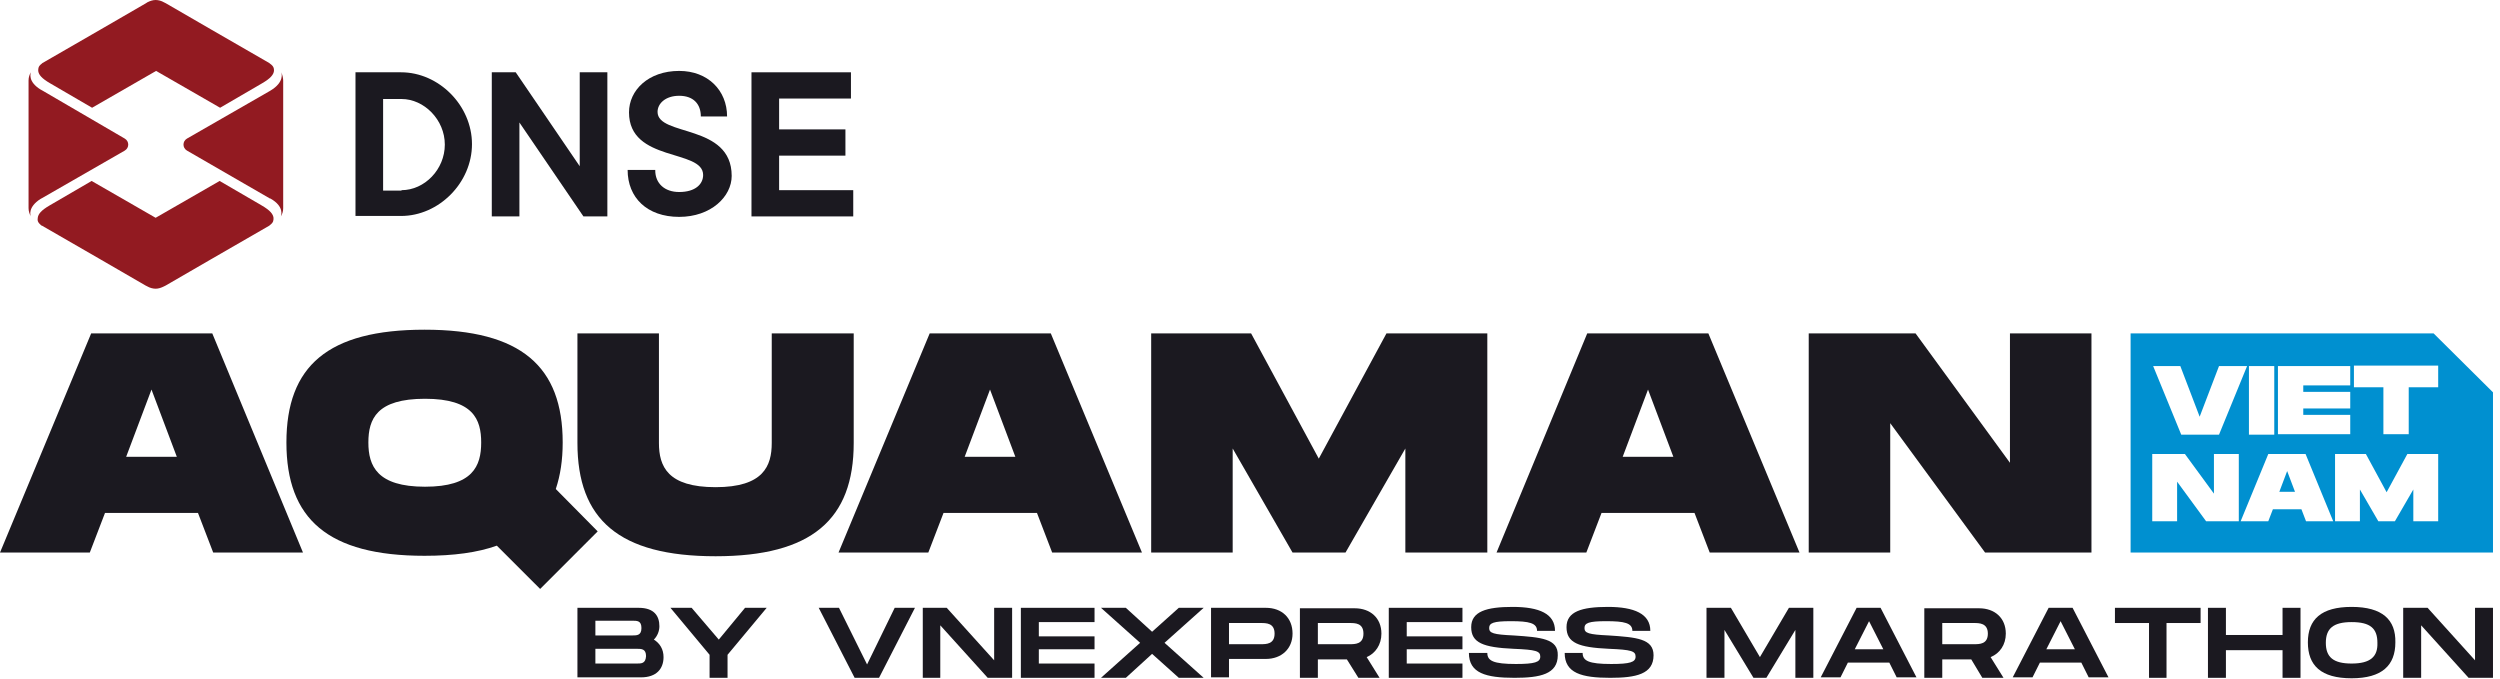 <svg width="221" height="60" viewBox="0 0 221 60" fill="none" xmlns="http://www.w3.org/2000/svg">
<g clip-path="url(#clip0_3541_556)">
<path d="M18.765 29.471H8.06L0 48.847H7.938L9.281 45.346H17.503L18.847 48.847H26.784L18.765 29.471ZM11.153 40.38L13.392 34.437L15.631 40.38H11.153Z" fill="#1B1920"/>
<path d="M49.132 43.229C49.539 42.008 49.742 40.665 49.742 39.118C49.742 32.401 46.079 29.145 37.531 29.145C28.982 29.145 25.319 32.361 25.319 39.118C25.319 45.875 28.982 49.132 37.531 49.132C40.095 49.132 42.212 48.846 43.921 48.236L47.748 52.062L52.836 46.974L49.132 43.229ZM37.571 43.026C33.338 43.026 32.564 41.194 32.564 39.118C32.564 37.042 33.297 35.251 37.571 35.251C41.845 35.251 42.537 37.083 42.537 39.118C42.537 41.194 41.805 43.026 37.571 43.026Z" fill="#1B1920"/>
<path d="M68.222 29.471V39.159C68.222 41.194 67.49 43.066 63.257 43.066C59.023 43.066 58.25 41.235 58.25 39.159V29.471H51.045V39.159C51.045 45.916 54.708 49.172 63.257 49.172C71.764 49.172 75.468 45.916 75.468 39.159V29.471H68.222Z" fill="#1B1920"/>
<path d="M92.89 29.471H82.185L74.125 48.847H82.062L83.406 45.346H91.669L93.012 48.847H100.95L92.89 29.471ZM85.278 40.38L87.517 34.437L89.756 40.38H85.278Z" fill="#1B1920"/>
<path d="M122.564 29.471L116.581 40.543L110.597 29.471H101.764V48.847H108.969V39.647L114.261 48.847H118.942L124.233 39.647V48.847H131.479V29.471H122.564Z" fill="#1B1920"/>
<path d="M151.018 29.471H140.312L132.293 48.847H140.231L141.574 45.346H149.796L151.14 48.847H159.077L151.018 29.471ZM143.446 40.38L145.685 34.437L147.924 40.38H143.446Z" fill="#1B1920"/>
<path d="M177.68 29.471V40.909L169.335 29.471H159.891V48.847H167.096V37.408L175.482 48.847H184.885V29.471H177.68Z" fill="#1B1920"/>
<path d="M57.802 56.54C58.128 56.215 58.29 55.767 58.29 55.36C58.29 54.464 57.843 53.731 56.459 53.731H51.045V59.878H56.662C58.046 59.878 58.657 59.105 58.657 58.087C58.657 57.395 58.331 56.866 57.802 56.54ZM52.632 54.871H55.889C56.337 54.871 56.703 54.871 56.703 55.523C56.703 56.174 56.296 56.174 55.889 56.174H52.632V54.871ZM56.296 58.657H52.632V57.354H56.296C56.703 57.354 57.11 57.354 57.11 58.005C57.069 58.657 56.703 58.657 56.296 58.657Z" fill="#1B1920"/>
<path d="M65.862 53.731L63.541 56.54L61.14 53.731H59.267L62.727 57.883V59.919H64.315V57.883L67.775 53.731H65.862Z" fill="#1B1920"/>
<path d="M79.091 53.731L76.649 58.738L74.166 53.731H72.374L75.549 59.919H77.707L80.882 53.731H79.091Z" fill="#1B1920"/>
<path d="M87.883 53.731V58.372L83.691 53.731H81.574V59.919H83.121V55.278L87.314 59.919H89.471V53.731H87.883Z" fill="#1B1920"/>
<path d="M96.757 54.993V53.731H90.244V59.919H96.757V58.657H91.832V57.395H96.757V56.255H91.832V54.993H96.757Z" fill="#1B1920"/>
<path d="M106.404 53.731H104.206L101.845 55.848L99.525 53.731H97.327L100.787 56.825L97.327 59.919H99.525L101.845 57.802L104.206 59.919H106.404L102.944 56.825L106.404 53.731Z" fill="#1B1920"/>
<path d="M111.9 53.731H107.056V59.878H108.643V58.25H111.9C113.284 58.25 114.261 57.354 114.261 56.011C114.261 54.627 113.324 53.731 111.9 53.731ZM111.452 56.947H108.643V55.075H111.452C111.94 55.075 112.673 55.075 112.673 56.011C112.673 56.947 111.94 56.947 111.452 56.947Z" fill="#1B1920"/>
<path d="M122.117 56.011C122.117 54.627 121.14 53.772 119.756 53.772H114.912V59.919H116.499V58.29H119.064L120.081 59.919H121.954L120.814 58.087C121.587 57.761 122.117 56.988 122.117 56.011ZM119.308 56.947H116.499V55.075H119.308C119.796 55.075 120.529 55.075 120.529 56.011C120.529 56.947 119.796 56.947 119.308 56.947Z" fill="#1B1920"/>
<path d="M129.281 54.993V53.731H122.768V59.919H129.281V58.657H124.355V57.395H129.281V56.255H124.355V54.993H129.281Z" fill="#1B1920"/>
<path d="M133.799 56.174C132.008 56.092 131.642 55.97 131.642 55.522C131.642 55.075 132.008 54.912 133.555 54.912C135.183 54.912 135.875 55.075 135.875 55.767H137.463C137.463 54.261 136.079 53.65 133.718 53.65C131.398 53.65 130.054 54.057 130.054 55.441C130.054 56.825 131.113 57.232 133.799 57.354C135.794 57.435 136.16 57.558 136.16 58.046C136.16 58.535 135.672 58.697 134.003 58.697C132.008 58.697 131.479 58.413 131.479 57.721H129.851C129.851 59.511 131.357 59.919 133.881 59.919C136.16 59.919 137.707 59.593 137.707 57.924C137.748 56.459 136.241 56.337 133.799 56.174Z" fill="#1B1920"/>
<path d="M142.225 56.174C140.434 56.092 140.068 55.97 140.068 55.522C140.068 55.075 140.434 54.912 141.981 54.912C143.609 54.912 144.301 55.075 144.301 55.767H145.889C145.889 54.261 144.464 53.65 142.144 53.65C139.824 53.65 138.48 54.057 138.48 55.441C138.48 56.825 139.539 57.232 142.225 57.354C144.22 57.435 144.586 57.558 144.586 58.046C144.586 58.535 144.098 58.697 142.429 58.697C140.434 58.697 139.905 58.413 139.905 57.721H138.318C138.318 59.511 139.824 59.919 142.347 59.919C144.627 59.919 146.174 59.593 146.174 57.924C146.174 56.459 144.668 56.337 142.225 56.174Z" fill="#1B1920"/>
<path d="M158.141 53.731L155.577 58.087L153.012 53.731H150.855V59.919H152.442V55.685L155.007 59.919H156.147L158.711 55.685V59.919H160.299V53.731H158.141Z" fill="#1B1920"/>
<path d="M166.242 53.731H164.125L160.95 59.878H162.7L163.351 58.575H167.015L167.666 59.878H169.417L166.242 53.731ZM163.962 57.395L165.224 54.912L166.486 57.395H163.962Z" fill="#1B1920"/>
<path d="M177.313 56.011C177.313 54.627 176.336 53.772 174.952 53.772H170.109V59.919H171.696V58.29H174.26L175.237 59.919H177.11L175.97 58.087C176.784 57.761 177.313 56.988 177.313 56.011ZM174.505 56.947H171.696V55.075H174.505C174.952 55.075 175.726 55.075 175.726 56.011C175.726 56.947 174.993 56.947 174.505 56.947Z" fill="#1B1920"/>
<path d="M183.216 53.731H181.099L177.924 59.878H179.674L180.326 58.575H183.989L184.64 59.878H186.391L183.216 53.731ZM180.896 57.395L182.157 54.912L183.419 57.395H180.896Z" fill="#1B1920"/>
<path d="M186.961 53.731V55.075H189.973V59.919H191.52V55.075H194.532V53.731H186.961Z" fill="#1B1920"/>
<path d="M201.777 53.731V56.133H196.771V53.731H195.183V59.919H196.771V57.476H201.777V59.919H203.365V53.731H201.777Z" fill="#1B1920"/>
<path d="M207.883 53.65C205.197 53.65 204.016 54.749 204.016 56.784C204.016 58.819 205.156 59.959 207.883 59.959C210.57 59.959 211.75 58.819 211.75 56.784C211.791 54.79 210.611 53.65 207.883 53.65ZM207.883 58.657C206.255 58.657 205.604 58.087 205.604 56.825C205.604 55.563 206.255 54.993 207.883 54.993C209.552 54.993 210.163 55.563 210.163 56.825C210.204 58.046 209.552 58.657 207.883 58.657Z" fill="#1B1920"/>
<path d="M218.792 53.731V58.372L214.6 53.731H212.442V59.919H214.03V55.278L218.223 59.919H220.38V53.731H218.792Z" fill="#1B1920"/>
<path d="M201.493 43.473H202.877L202.185 41.642L201.493 43.473Z" fill="#0090D0"/>
<path d="M215.129 29.471H188.345V48.847H220.38V34.681L215.129 29.471ZM201.37 32.361H207.761V34.07H203.609V34.64H207.761V36.106H203.609V36.676H207.761V38.385H201.37V32.361ZM198.806 32.361H201.045V38.426H198.806V32.361ZM192.741 32.361L194.45 36.838L196.16 32.361H198.643L196.16 38.426H192.822L190.339 32.361H192.741ZM197.91 46.079H195.02L192.456 42.578V46.079H190.258V40.136H193.148L195.712 43.636V40.136H197.91V46.079ZM203.853 46.079L203.446 45.02H200.923L200.516 46.079H198.073L200.516 40.136H203.813L206.255 46.079H203.853ZM215.536 46.079H213.338V43.27L211.71 46.079H210.244L208.616 43.27V46.079H206.418V40.136H209.145L210.977 43.514L212.809 40.136H215.536V46.079ZM215.536 34.233H212.931V38.385H210.692V34.233H208.087V32.32H215.536V34.233Z" fill="#0090D0"/>
<path d="M35.495 16.811C37.531 16.811 39.322 14.979 39.322 12.781C39.322 10.583 37.49 8.752 35.495 8.752H33.867V16.852H35.495V16.811ZM31.425 6.391H35.455C38.792 6.391 41.723 9.321 41.723 12.741C41.723 16.16 38.792 19.091 35.455 19.091H31.425V6.391Z" fill="#1B1920"/>
<path d="M43.474 6.391H45.59L51.248 14.695V6.391H53.691V19.131H51.574L45.916 10.828V19.131H43.474V6.391Z" fill="#1B1920"/>
<path d="M57.924 15.061C57.924 16.201 58.738 16.974 60.041 16.974C61.465 16.974 62.157 16.282 62.157 15.468C62.157 13.148 55.604 14.369 55.604 9.932C55.604 7.978 57.313 6.269 60.041 6.269C62.565 6.269 64.274 7.978 64.274 10.298H61.954C61.954 9.159 61.262 8.467 60.041 8.467C58.819 8.467 58.128 9.159 58.128 9.891C58.128 12.089 64.681 10.909 64.681 15.549C64.681 17.381 62.849 19.172 60.041 19.172C57.191 19.172 55.482 17.463 55.482 15.02H57.924V15.061Z" fill="#1B1920"/>
<path d="M66.431 6.391H75.224V8.711H68.874V11.438H74.736V13.758H68.874V16.811H75.427V19.131H66.431V6.391Z" fill="#1B1920"/>
<path d="M25.034 7.123V18.399C25.034 18.684 24.953 18.928 24.83 19.131C24.83 19.091 25.197 18.277 23.894 17.544C23.894 17.544 23.894 17.544 23.854 17.544L16.526 13.311C16.119 13.066 16.119 12.496 16.526 12.252L23.894 8.019C25.197 7.245 24.871 6.431 24.871 6.391C24.953 6.594 25.034 6.879 25.034 7.123Z" fill="#921A21"/>
<path d="M11.031 12.252C11.438 12.496 11.438 13.066 11.031 13.311L3.664 17.544C3.623 17.544 3.623 17.585 3.582 17.585C2.442 18.317 2.687 19.05 2.727 19.131C2.605 18.928 2.524 18.643 2.524 18.399V18.195V7.327V7.123C2.524 6.838 2.605 6.594 2.727 6.391C2.727 6.431 2.402 7.205 3.623 7.937C3.664 7.937 3.664 7.978 3.704 7.978L11.031 12.252Z" fill="#921A21"/>
<path d="M24.22 6.269C24.179 6.594 23.935 6.92 23.161 7.368L19.457 9.525L13.799 6.269L8.141 9.525L4.437 7.368C3.663 6.92 3.419 6.594 3.379 6.269C3.379 6.024 3.379 5.862 3.704 5.617L3.745 5.577C5.251 4.722 12.904 0.285 12.904 0.285L13.026 0.204C13.27 0.081 13.514 0 13.758 0C14.003 0 14.288 0.081 14.491 0.204L14.654 0.285C14.654 0.285 22.307 4.722 23.813 5.577L23.853 5.617C24.22 5.862 24.22 6.065 24.22 6.269Z" fill="#921A21"/>
<path d="M3.338 19.253C3.379 18.928 3.623 18.602 4.396 18.154L8.1 15.997L13.758 19.253L19.416 15.997L23.121 18.154C23.894 18.602 24.138 18.928 24.179 19.253C24.179 19.498 24.179 19.661 23.853 19.905L23.813 19.945C22.307 20.8 14.654 25.237 14.654 25.237L14.491 25.319C14.247 25.441 14.003 25.522 13.758 25.522C13.514 25.522 13.229 25.441 13.026 25.319L12.863 25.237C12.863 25.237 5.21 20.8 3.704 19.945C3.663 19.945 3.663 19.945 3.623 19.905C3.338 19.661 3.297 19.498 3.338 19.253Z" fill="#921A21"/>
</g>
<defs>
<clipPath id="clip0_3541_556">
<rect width="220.38" height="60" fill="white"/>
</clipPath>
</defs>
</svg>
